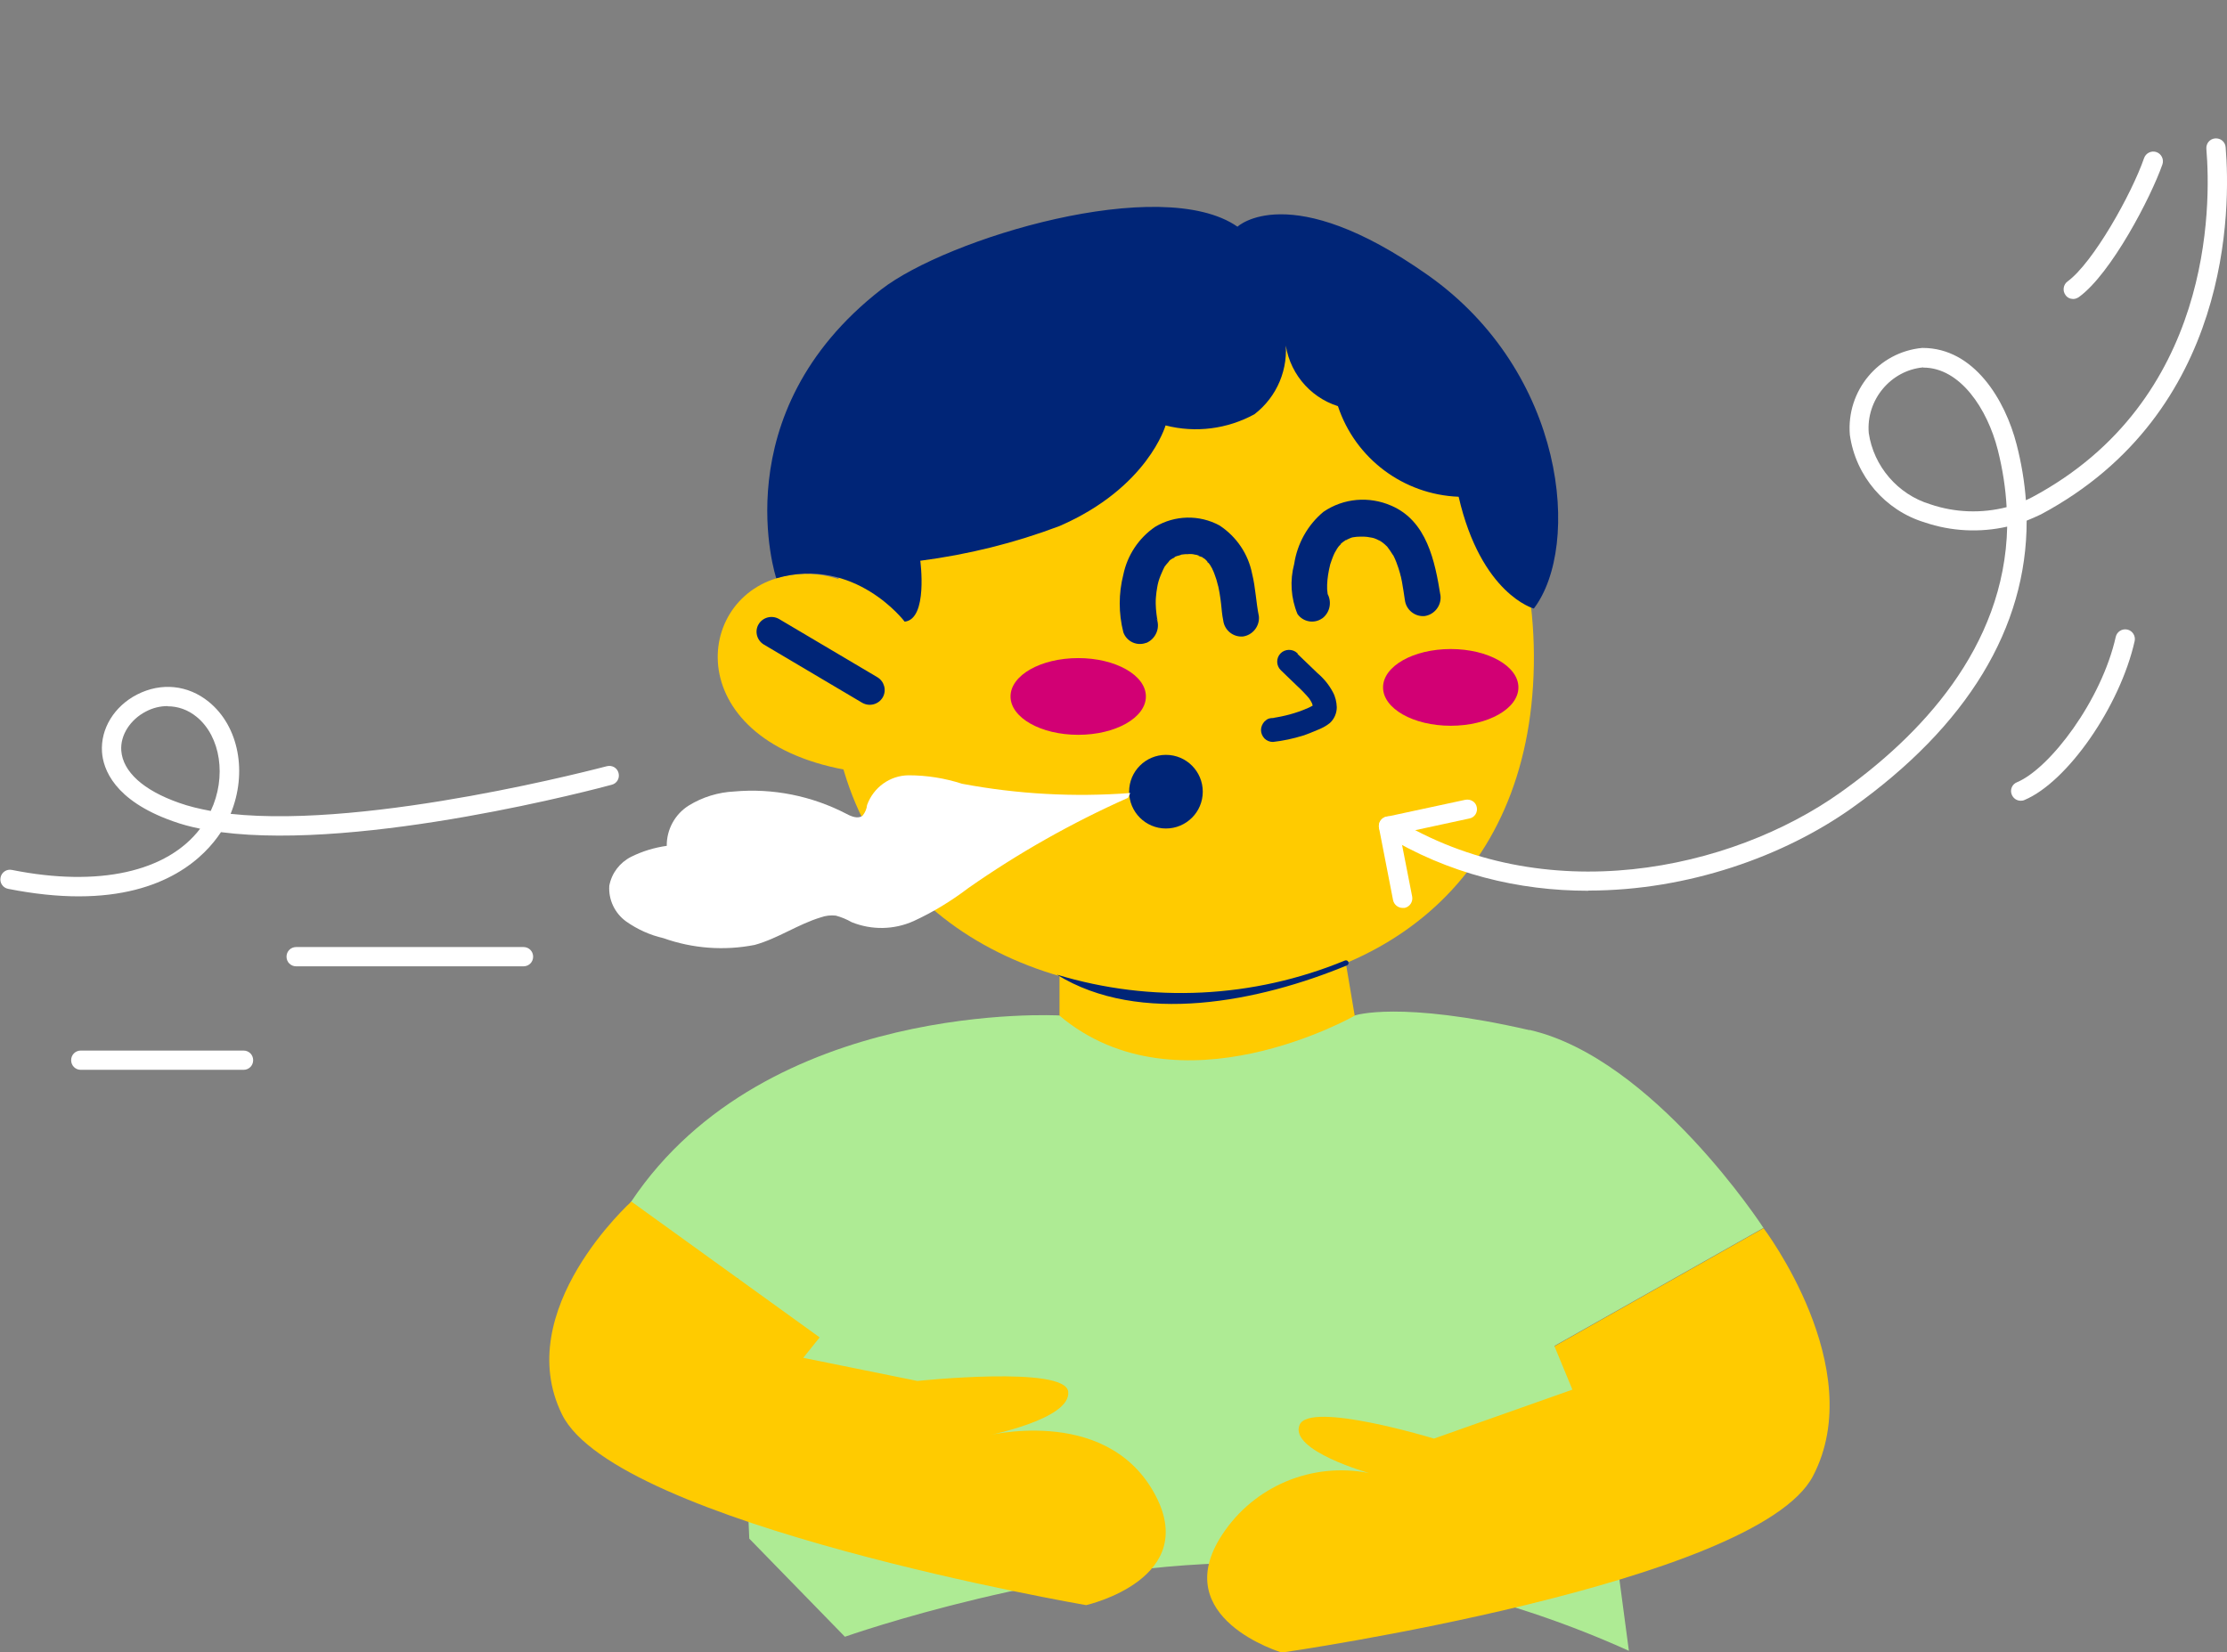 <?xml version="1.0" encoding="UTF-8"?>
<svg id="b" data-name="Calque 2" xmlns="http://www.w3.org/2000/svg" xmlns:xlink="http://www.w3.org/1999/xlink" viewBox="0 0 115.5 85.72">
  <rect x="0" y="0" width="115.5" height="85.72" fill="#808080" stroke="none"/>
  <defs>
    <style>
      .ac {
        fill: none;
      }

      .ad {
        fill: #ffcb00;
      }

      .ae {
        fill: #002577;
      }

      .af {
        fill: #fff;
      }

      .ag {
        fill: #aeeb94;
      }

      .ah {
        clip-path: url(#d);
      }

      .ai {
        fill: #d20074;
      }
    </style>
    <clipPath id="d">
      <rect class="ac" width="115.5" height="85.72"/>
    </clipPath>
  </defs>
  <g id="c" data-name="Groupe 459">
    <g class="ah">
      <g id="e" data-name="Groupe 458">
        <g id="f" data-name="Tracé 5689">
          <path class="ag" d="M79.33,53.43c6.42,1.47,12.13,10.27,12.13,10.27l-10.84,6.12,2.26,3.78,1.6,12.04c-6.04-2.73-12.55-4.28-19.18-4.55-10.16-.18-21.48,3.82-21.48,3.82l-4.96-5.09-.58-13.49s-7.09-1.69-5.54-4c7.03-10.51,22.21-9.65,22.21-9.65h15.31s2.31-.79,9.06.76"/>
        </g>
        <g id="g" data-name="Tracé 5690">
          <path class="ad" d="M91.46,63.71s5.5,7.24,2.57,12.86-27.55,9.16-27.55,9.16c0,0-5.96-1.77-3.09-6.12,1.65-2.52,4.67-3.78,7.62-3.19,0,0-4.16-1.17-3.61-2.5.52-1.26,6.97.71,6.97.71l7.18-2.54-.93-2.25,10.84-6.12Z"/>
        </g>
        <g id="h" data-name="Tracé 5691">
          <path class="ad" d="M32.75,62.33s-6.27,5.64-3.6,11.05c2.8,5.69,27.18,9.89,27.18,9.89,0,0,6.07-1.37,3.49-5.89s-8.78-2.87-8.78-2.87c0,0,4.54-.86,4.36-2.32-.17-1.36-7.82-.55-7.82-.55l-5.92-1.2.85-1.06-9.77-7.05Z"/>
        </g>
        <g id="i" data-name="Tracé 5692">
          <path class="ad" d="M43.03,34.22c-.2,11.35,8.18,17.23,18.26,17.31,10.08.08,18.06-5.67,18.26-17.01s-7.81-20.62-17.9-20.7-18.42,9.06-18.62,20.41"/>
        </g>
        <g id="j" data-name="Tracé 5693">
          <path class="ae" d="M68.78,30.74c.17.32.11.21.07.12-.06-.16.04.29.02.08-.01-.12-.03-.24-.04-.37,0-.07,0-.13,0-.2,0-.27-.02.2,0-.04.01-.17.02-.34.05-.51s.06-.36.11-.54l.03-.1c.05-.2-.08.23-.01.04.03-.1.07-.2.11-.31.03-.08.07-.17.11-.25s.22-.3.03-.07c.05-.07.1-.15.15-.22s.16-.15.21-.24c-.1.15-.13.11-.06.06.04-.03.08-.07.13-.1l.09-.06c.11-.07.15-.02-.02,0,.09-.03.17-.07.26-.11.04-.02.09-.03.14-.05.07-.02.04-.01-.09.02.04,0,.08-.02.12-.02.11-.02.23-.03.35-.03,0,0,.25,0,.11,0s.08,0,.09,0c.11,0,.22.02.33.04.06.01.13.02.19.04,0,0-.23-.08,0,0,.09.03.18.07.27.12.09.05.15.14-.01-.02.03.02.06.04.09.06.08.05.15.11.22.17.04.04.08.08.12.11.13.12-.13-.17-.02-.02.11.14.21.29.31.45.04.08.06.2,0-.02.01.03.03.07.05.1.05.1.09.2.13.3.08.2.14.4.2.61,0,.04.02.08.03.12.06.22-.04-.19,0-.01.02.1.04.19.06.29.06.31.1.63.15.94.06.51.51.88,1.02.84.51-.07.88-.54.83-1.05-.29-1.81-.71-3.89-2.56-4.68-1.15-.5-2.47-.39-3.51.32-.82.68-1.36,1.65-1.52,2.71-.23.86-.17,1.77.17,2.59.29.42.87.52,1.28.23,0,0,.01,0,.02-.01.41-.32.5-.9.22-1.33"/>
        </g>
        <g id="k" data-name="Tracé 5694">
          <path class="ae" d="M60.01,32.08c-.04-.16.04.24.02.08,0-.03-.01-.06-.02-.08-.01-.07-.02-.15-.03-.22-.02-.18-.04-.36-.04-.54v-.1c0-.11-.06-.17,0,.04,0-.09,0-.18.01-.27.01-.18.04-.36.07-.54.02-.09.03-.18.06-.27.02-.05.03-.11.04-.16,0,.01-.08.24-.02.09.06-.19.14-.37.22-.55l.05-.1c.1-.19-.03,0-.02.03-.01-.03.14-.2.15-.22.06-.07.12-.13.17-.2.09-.11-.07.07-.06.06,0-.03.11-.1.14-.12.07-.04.14-.08.2-.13-.09.12-.15.08-.02.01.03-.01.07-.03.1-.04.06-.02.22-.05.26-.09l-.12.03.12-.02c.06,0,.12-.02.18-.02h.16c.09-.02.16-.06,0-.01.11,0,.23,0,.33.03l.12.02c.2.05.02.06,0,0,.02.04.24.1.29.12.1.05.09.11-.05-.03.03.02.06.05.09.06.07.05.14.11.2.18.1.1.04.12-.02-.02.02.03.04.06.07.08.07.08.13.17.18.27.14.22-.07-.16.04.08.04.08.08.17.11.26.07.18.13.37.17.55.02.07.03.2,0-.05,0,.05.02.11.03.16.02.1.04.21.06.31.03.19.06.38.08.57.03.28.05.57.11.85.06.51.51.88,1.02.84.51-.07.88-.54.83-1.05-.15-.73-.17-1.48-.35-2.2-.2-1.03-.81-1.93-1.69-2.51-1.05-.57-2.32-.54-3.34.07-.85.58-1.44,1.47-1.65,2.48-.25.98-.25,2.01,0,2.99.17.48.7.73,1.18.55,0,0,.01,0,.02,0,.47-.21.71-.74.54-1.23"/>
        </g>
        <g id="l" data-name="Tracé 5695">
          <path class="ae" d="M67.3,33.93l1.03.99c.33.28.6.61.8.99.13.24.19.51.2.78,0,.31-.13.61-.36.82-.2.16-.43.28-.67.37-.24.1-.47.2-.72.28-.51.16-1.03.27-1.56.33-.16,0-.32-.06-.44-.18-.11-.12-.18-.27-.18-.44,0-.16.07-.32.18-.44l.12-.1c.09-.06.2-.08.31-.08.04,0,.08-.01.13-.02-.06,0-.11.02-.16.02.62-.09,1.23-.25,1.81-.5l-.15.06c.2-.07.39-.17.57-.28l-.12.1s.05-.05.08-.08l-.1.12s.05-.07.06-.11c-.02.05-.04.1-.06.15.01-.04.03-.08.03-.12,0,.06-.01.11-.02.16,0-.07,0-.14,0-.21,0,.05.01.11.02.16-.02-.1-.04-.2-.08-.29l.06.15c-.06-.14-.14-.28-.24-.4l.1.12c-.21-.25-.44-.49-.68-.71-.28-.27-.55-.53-.83-.8-.25-.24-.25-.63-.02-.87s.63-.25.87-.02c0,0,.01.01.02.02"/>
        </g>
        <g id="m" data-name="Tracé 5696">
          <path class="ad" d="M48.32,33.88s-3.5-5.26-8.05-3.88c-4.55,1.38-4.81,9.09,4.84,10.12s3.21-6.24,3.21-6.24"/>
        </g>
        <g id="n" data-name="Tracé 5697">
          <path class="ae" d="M44.72,36.46l-5.1-3.02c-.37-.22-.49-.69-.28-1.05.22-.37.69-.49,1.06-.28l5.1,3.02c.37.22.49.69.28,1.05-.22.37-.69.49-1.06.28h0"/>
        </g>
        <g id="o" data-name="Tracé 5698">
          <path class="ae" d="M66.66,17.64c.19,1.48-.42,2.94-1.6,3.85-1.41.77-3.05.98-4.61.58,0,0-.92,3.23-5.5,5.22-2.33.88-4.75,1.48-7.22,1.8,0,0,.41,3.03-.81,3.16,0,0-2.58-3.42-6.66-2.25,0,0-2.83-8.54,5.44-14.98,3.42-2.66,14.53-6.01,18.48-3.26,0,0,2.69-2.55,9.87,2.51,7.18,5.06,7.96,14.07,5.5,17.3,0,0-2.73-.73-3.9-5.8-2.86-.11-5.36-1.98-6.26-4.7-1.52-.48-2.6-1.84-2.74-3.43"/>
        </g>
        <g id="p" data-name="Tracé 5699">
          <path class="ae" d="M58.56,41.07c0,1.05.85,1.91,1.91,1.91,1.05,0,1.91-.85,1.91-1.91,0-1.05-.85-1.91-1.91-1.91h0c-1.05,0-1.91.85-1.91,1.91h0"/>
        </g>
        <g id="q" data-name="Tracé 5700">
          <path class="ad" d="M69.8,49.96l.46,2.73s-9.12,5.21-15.31,0v-3.64l14.85.91Z"/>
        </g>
        <g id="r" data-name="Tracé 5701">
          <path class="af" d="M82.37,46.21c-3.58,0-7.26-.86-10.62-2.93-.23-.15-.31-.45-.16-.69s.45-.31.69-.16c7.83,4.83,17.5,2.71,23.16-1.31,4.09-2.9,8.53-7.49,8.66-13.8-1.41.32-2.9.25-4.28-.22-2.05-.62-3.58-2.4-3.88-4.54-.19-2.29,1.49-4.3,3.75-4.51h.03c2.66,0,4.28,2.7,4.87,5.01.25.97.41,1.94.48,2.89.11-.05.22-.1.33-.16,9.35-5,9.28-15.1,9.03-18.07-.02-.28.18-.52.46-.54.28-.02.52.18.54.46.26,3.13.33,13.74-9.57,19.04-.25.12-.5.23-.75.33.01,5.55-3.07,10.65-9.08,14.92-3.5,2.48-8.47,4.27-13.64,4.27ZM99.75,19.06h-.02c-1.67.16-2.95,1.68-2.81,3.4.25,1.72,1.5,3.19,3.19,3.7,1.29.44,2.67.48,3.96.15-.05-.96-.2-1.95-.46-2.98-.54-2.12-1.95-4.26-3.86-4.26Z"/>
        </g>
        <g id="s" data-name="Tracé 5702">
          <path class="af" d="M72.74,47.1c-.23,0-.44-.17-.49-.4l-.73-3.75c-.05-.27.12-.53.39-.58l4.09-.88c.27-.05.54.11.59.38.06.27-.11.54-.38.59l-3.61.78.64,3.27c.05.27-.12.53-.39.59-.03,0-.06,0-.1,0Z"/>
        </g>
        <g id="t" data-name="Tracé 5703">
          <path class="af" d="M4.08,46.5c-1.08,0-2.29-.12-3.66-.39-.27-.05-.45-.32-.39-.59.05-.27.32-.45.59-.39,4.5.9,8.05.1,9.76-2.14-.5-.1-.98-.23-1.42-.39-3.05-1.08-3.61-2.71-3.67-3.59-.08-1.2.63-2.37,1.82-2.98,1.25-.64,2.64-.5,3.72.38,1.56,1.27,2.01,3.67,1.13,5.81,7.3.79,19.37-2.44,19.51-2.47.27-.07.54.08.61.35.07.27-.08.54-.35.61-.58.16-12.82,3.43-20.27,2.46-.85,1.29-2.9,3.33-7.37,3.33ZM8.69,36.63c-.38,0-.76.09-1.12.28-.82.42-1.34,1.24-1.28,2.03.08,1.09,1.14,2.06,3,2.71.5.18,1.05.31,1.64.42,0,0,0,0,0,0,.83-1.76.52-3.86-.73-4.88-.45-.37-.97-.55-1.51-.55Z"/>
        </g>
        <g id="u" data-name="Ligne 278">
          <path class="af" d="M27.15,50.13h-11.79c-.28,0-.5-.22-.5-.5s.22-.5.5-.5h11.79c.28,0,.5.22.5.5s-.22.5-.5.5Z"/>
        </g>
        <g id="v" data-name="Ligne 279">
          <path class="af" d="M12.63,55.5H4.19c-.28,0-.5-.22-.5-.5s.22-.5.5-.5h8.44c.28,0,.5.22.5.5s-.22.5-.5.5Z"/>
        </g>
        <g id="w" data-name="Tracé 5704">
          <path class="af" d="M58.62,41.14c-2.92.22-5.85.06-8.72-.48-.9-.29-1.83-.44-2.78-.44-.97.01-1.82.63-2.15,1.54-.02.2-.1.39-.23.55-.23.19-.58.05-.84-.09-1.79-.93-3.81-1.34-5.82-1.16-.83.04-1.65.29-2.36.73-.72.45-1.15,1.25-1.14,2.09-.64.09-1.27.28-1.85.57-.59.3-1.01.85-1.13,1.5-.05.72.28,1.42.87,1.85.58.41,1.24.71,1.94.87,1.52.54,3.15.66,4.73.35,1.2-.33,2.24-1.07,3.43-1.43.25-.09.52-.12.78-.09.29.08.56.19.82.34,1.04.42,2.2.4,3.22-.06,1-.46,1.95-1.04,2.83-1.71,2.6-1.82,5.38-3.39,8.28-4.68"/>
        </g>
        <g id="x" data-name="Tracé 5705">
          <path class="af" d="M104.8,41.54c-.2,0-.38-.12-.46-.31-.11-.25.01-.55.27-.65,1.71-.72,4.38-4.24,5.12-7.54.06-.27.33-.44.6-.38.27.06.44.33.38.6-.76,3.38-3.48,7.3-5.71,8.24-.06.03-.13.04-.19.04Z"/>
        </g>
        <g id="y" data-name="Tracé 5706">
          <path class="af" d="M107.52,15.51c-.15,0-.31-.07-.4-.21-.16-.22-.11-.54.11-.7,1.33-.97,3.33-4.55,3.97-6.4.09-.26.38-.4.64-.31.26.09.4.38.31.64-.59,1.69-2.65,5.66-4.33,6.88-.09.06-.19.1-.29.1Z"/>
        </g>
        <g id="z" data-name="Tracé 5707">
          <path class="ai" d="M52.41,36.13c0,1.1,1.57,1.99,3.51,1.99s3.51-.89,3.51-1.99-1.57-1.99-3.51-1.99-3.51.89-3.51,1.99"/>
        </g>
        <g id="aa" data-name="Tracé 5708">
          <path class="ai" d="M71.73,35.66c0,1.1,1.57,1.99,3.51,1.99s3.51-.89,3.51-1.99-1.57-1.99-3.51-1.99-3.51.89-3.51,1.99"/>
        </g>
        <g id="ab" data-name="Tracé 5709">
          <path class="ae" d="M69.75,49.83c-4.75,1.96-10.03,2.22-14.94.73,4.29,2.66,10.51,1.4,15.05-.48.07-.03.1-.11.07-.18-.03-.07-.11-.1-.18-.07"/>
        </g>
      </g>
    </g>
  </g>
</svg>